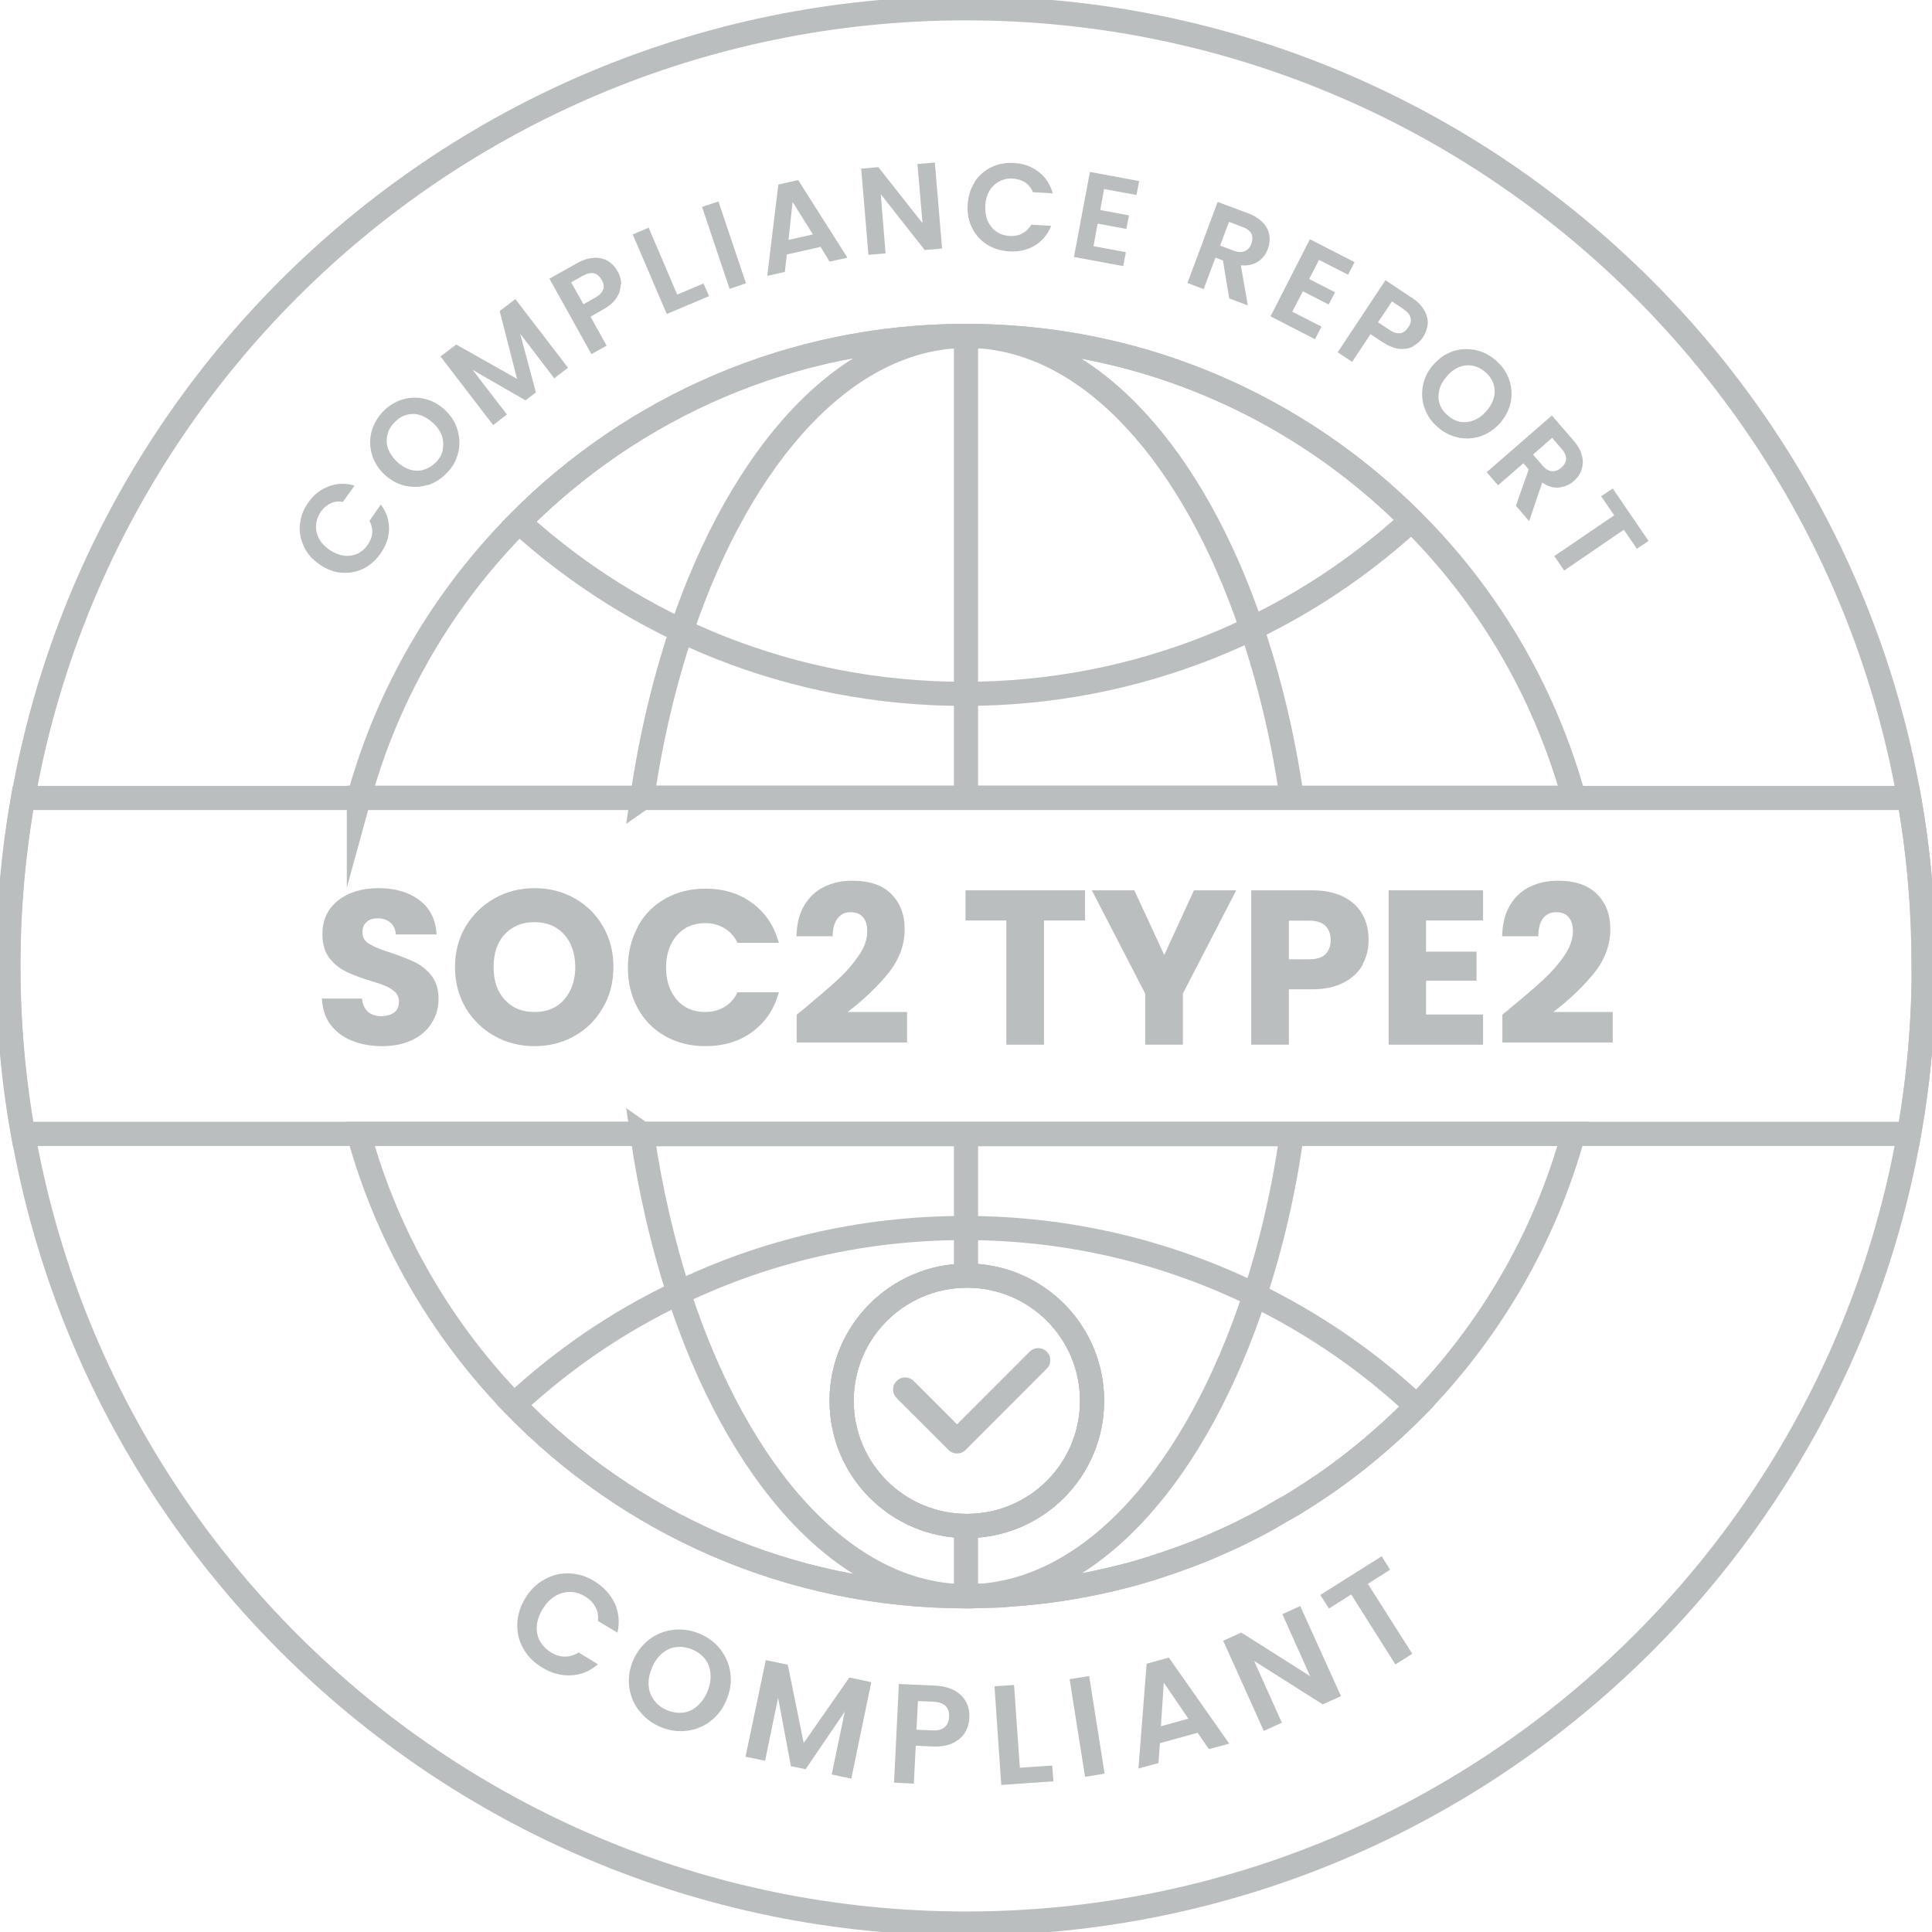 <svg viewBox="0 0 80 80" x="0" y="0" fill="none" xmlns="http://www.w3.org/2000/svg"><defs><clipPath id="clip1_10726_1843" xmlns="http://www.w3.org/2000/svg">
<rect width="80" height="80" fill="white" transform="translate(0, 0)"/>
</clipPath></defs><g id="soc_2_type2_icon" clip-path="url(#clip1_10726_1843)" xmlns="http://www.w3.org/2000/svg">
<path id="Vector_47" d="M40,79.65c21.9,0 39.66,-17.754 39.66,-39.653c0,-21.9 -17.76,-39.654 -39.66,-39.654c-21.9,0 -39.65,17.753 -39.65,39.654c0,21.899 17.75,39.653 39.65,39.653z" stroke="#BBBEBF" stroke-miterlimit="10"/>
<path id="Vector_48" d="M12.58,22.614c-0.14,-0.288 -0.2,-0.59 -0.16,-0.906c0.03,-0.316 0.14,-0.611 0.34,-0.892c0.23,-0.33 0.52,-0.556 0.86,-0.68c0.34,-0.13 0.69,-0.137 1.06,-0.027l-0.48,0.673c-0.18,-0.034 -0.35,-0.014 -0.51,0.062c-0.16,0.075 -0.29,0.185 -0.41,0.35c-0.11,0.172 -0.18,0.35 -0.19,0.542c-0.02,0.192 0.02,0.371 0.11,0.549c0.09,0.178 0.24,0.336 0.43,0.474c0.2,0.137 0.4,0.22 0.59,0.247c0.2,0.028 0.39,0 0.56,-0.069c0.17,-0.075 0.32,-0.199 0.44,-0.371c0.11,-0.158 0.18,-0.323 0.19,-0.494c0.02,-0.172 -0.03,-0.343 -0.11,-0.508l0.47,-0.673c0.23,0.309 0.34,0.645 0.34,1.002c0,0.364 -0.13,0.707 -0.36,1.037c-0.2,0.281 -0.44,0.487 -0.72,0.625c-0.29,0.137 -0.59,0.185 -0.91,0.158c-0.31,-0.028 -0.62,-0.144 -0.9,-0.35c-0.29,-0.199 -0.51,-0.446 -0.64,-0.742z" fill="#BBBEBF"/>
<path id="Vector_49" d="M17.71,20.081c-0.31,0.096 -0.62,0.103 -0.94,0.034c-0.31,-0.075 -0.6,-0.233 -0.86,-0.474c-0.25,-0.24 -0.42,-0.515 -0.51,-0.824c-0.09,-0.309 -0.1,-0.625 -0.02,-0.934c0.09,-0.309 0.24,-0.591 0.47,-0.831c0.24,-0.247 0.5,-0.412 0.81,-0.508c0.31,-0.096 0.62,-0.103 0.93,-0.027c0.31,0.075 0.6,0.233 0.85,0.474c0.25,0.24 0.43,0.522 0.51,0.831c0.09,0.309 0.1,0.618 0.02,0.934c-0.08,0.316 -0.23,0.59 -0.47,0.831c-0.23,0.24 -0.5,0.412 -0.8,0.508zM18.33,18.618c0.04,-0.185 0.03,-0.378 -0.03,-0.57c-0.07,-0.192 -0.19,-0.371 -0.37,-0.535c-0.18,-0.165 -0.36,-0.275 -0.55,-0.33c-0.19,-0.055 -0.38,-0.055 -0.56,0c-0.19,0.055 -0.35,0.158 -0.49,0.316c-0.16,0.158 -0.25,0.33 -0.29,0.515c-0.04,0.185 -0.04,0.378 0.03,0.563c0.07,0.192 0.19,0.371 0.36,0.535c0.17,0.165 0.36,0.275 0.55,0.336c0.2,0.055 0.39,0.062 0.57,0c0.19,-0.055 0.35,-0.158 0.51,-0.316c0.15,-0.158 0.24,-0.33 0.28,-0.515z" fill="#BBBEBF"/>
<path id="Vector_50" d="M21.34,12.385l2.18,2.842l-0.57,0.439l-1.41,-1.847l0.65,2.43l-0.43,0.33l-2.19,-1.263l1.42,1.847l-0.57,0.439l-2.18,-2.842l0.65,-0.494l2.52,1.421l-0.72,-2.808l0.65,-0.494z" fill="#BBBEBF"/>
<path id="Vector_51" d="M25.7,11.767c0,0.192 -0.05,0.378 -0.17,0.563c-0.12,0.185 -0.31,0.35 -0.56,0.487l-0.52,0.295l0.67,1.202l-0.63,0.35l-1.74,-3.124l1.15,-0.645c0.24,-0.137 0.48,-0.206 0.69,-0.22c0.22,-0.014 0.41,0.034 0.58,0.13c0.16,0.096 0.3,0.24 0.4,0.426c0.1,0.165 0.15,0.343 0.15,0.535zM24.98,11.993c0.04,-0.124 0.02,-0.261 -0.07,-0.405c-0.17,-0.302 -0.42,-0.364 -0.77,-0.172l-0.49,0.275l0.51,0.906l0.49,-0.275c0.17,-0.096 0.28,-0.206 0.32,-0.336z" fill="#BBBEBF"/>
<path id="Vector_52" d="M28.04,12.199l1.09,-0.46l0.23,0.522l-1.75,0.742l-1.41,-3.295l0.66,-0.281l1.18,2.767z" fill="#BBBEBF"/>
<path id="Vector_53" d="M29.75,8.341l1.14,3.391l-0.68,0.227l-1.14,-3.391z" fill="#BBBEBF"/>
<path id="Vector_54" d="M33.98,10.222l-1.4,0.316l-0.08,0.721l-0.73,0.165l0.46,-3.783l0.82,-0.185l2.04,3.213l-0.74,0.165zM33.66,9.707l-0.84,-1.345l-0.17,1.572z" fill="#BBBEBF"/>
<path id="Vector_55" d="M39.01,10.291l-0.72,0.062l-1.82,-2.313l0.2,2.451l-0.71,0.062l-0.3,-3.57l0.71,-0.062l1.83,2.321l-0.21,-2.451l0.72,-0.062l0.3,3.57z" fill="#BBBEBF"/>
<path id="Vector_56" d="M40.35,7.538c0.18,-0.268 0.41,-0.474 0.69,-0.611c0.28,-0.137 0.6,-0.199 0.94,-0.178c0.4,0.021 0.74,0.144 1.03,0.371c0.29,0.22 0.48,0.515 0.58,0.886l-0.82,-0.048c-0.07,-0.178 -0.18,-0.309 -0.32,-0.405c-0.15,-0.096 -0.32,-0.144 -0.51,-0.158c-0.21,-0.014 -0.4,0.028 -0.56,0.117c-0.17,0.089 -0.31,0.22 -0.41,0.391c-0.1,0.172 -0.16,0.378 -0.17,0.618c-0.01,0.233 0.02,0.446 0.1,0.632c0.09,0.185 0.2,0.33 0.36,0.439c0.16,0.11 0.34,0.165 0.55,0.178c0.19,0.014 0.37,-0.021 0.52,-0.103c0.15,-0.082 0.28,-0.199 0.37,-0.364l0.83,0.048c-0.15,0.357 -0.37,0.632 -0.68,0.817c-0.31,0.185 -0.67,0.268 -1.08,0.24c-0.34,-0.021 -0.64,-0.117 -0.91,-0.288c-0.27,-0.172 -0.47,-0.398 -0.61,-0.686c-0.14,-0.288 -0.21,-0.604 -0.18,-0.954c0.02,-0.35 0.11,-0.659 0.29,-0.934z" fill="#BBBEBF"/>
<path id="Vector_57" d="M45.72,7.812l-0.16,0.886l1.19,0.22l-0.11,0.563l-1.19,-0.22l-0.17,0.934l1.34,0.247l-0.11,0.577l-2.04,-0.378l0.66,-3.522l2.04,0.378l-0.11,0.577l-1.34,-0.247z" fill="#BBBEBF"/>
<path id="Vector_58" d="M50.9,12.371l-0.26,-1.586l-0.31,-0.117l-0.49,1.304l-0.67,-0.254l1.25,-3.357l1.25,0.467c0.27,0.096 0.46,0.227 0.62,0.385c0.15,0.158 0.24,0.336 0.27,0.522c0.03,0.192 0.01,0.378 -0.06,0.57c-0.08,0.22 -0.21,0.398 -0.41,0.529c-0.2,0.13 -0.44,0.178 -0.71,0.151l0.29,1.661l-0.77,-0.288zM50.52,10.167l0.56,0.213c0.19,0.069 0.34,0.075 0.46,0.021c0.13,-0.055 0.22,-0.158 0.28,-0.316c0.05,-0.151 0.05,-0.288 0,-0.405c-0.06,-0.117 -0.18,-0.213 -0.37,-0.281l-0.56,-0.213l-0.37,0.989z" fill="#BBBEBF"/>
<path id="Vector_59" d="M54.62,10.758l-0.41,0.796l1.07,0.549l-0.26,0.508l-1.07,-0.549l-0.44,0.844l1.21,0.618l-0.27,0.522l-1.84,-0.947l1.63,-3.192l1.85,0.947l-0.27,0.522l-1.21,-0.618z" fill="#BBBEBF"/>
<path id="Vector_60" d="M58.52,14.341c-0.17,0.089 -0.37,0.124 -0.58,0.103c-0.22,-0.021 -0.44,-0.117 -0.69,-0.275l-0.5,-0.33l-0.76,1.147l-0.6,-0.398l1.98,-2.986l1.09,0.728c0.24,0.151 0.4,0.323 0.51,0.508c0.11,0.185 0.16,0.378 0.15,0.57c-0.02,0.192 -0.08,0.378 -0.2,0.556c-0.1,0.158 -0.24,0.281 -0.41,0.371zM57.98,13.799c0.13,-0.021 0.24,-0.103 0.33,-0.24c0.2,-0.288 0.13,-0.542 -0.2,-0.762l-0.47,-0.316l-0.58,0.865l0.48,0.316c0.16,0.11 0.31,0.151 0.44,0.131z" fill="#BBBEBF"/>
<path id="Vector_61" d="M58.99,16.902c-0.11,-0.302 -0.13,-0.611 -0.07,-0.934c0.06,-0.316 0.2,-0.611 0.44,-0.872c0.22,-0.261 0.5,-0.446 0.8,-0.549c0.3,-0.103 0.62,-0.117 0.93,-0.055c0.32,0.069 0.6,0.213 0.85,0.433c0.26,0.22 0.44,0.487 0.55,0.789c0.1,0.302 0.13,0.611 0.07,0.927c-0.07,0.316 -0.21,0.604 -0.44,0.872c-0.24,0.268 -0.51,0.446 -0.81,0.549c-0.31,0.103 -0.61,0.124 -0.93,0.055c-0.32,-0.069 -0.6,-0.213 -0.85,-0.432c-0.26,-0.22 -0.43,-0.481 -0.54,-0.783zM60.47,17.465c0.18,0.034 0.38,0.014 0.56,-0.062c0.19,-0.075 0.37,-0.206 0.52,-0.385c0.16,-0.178 0.26,-0.371 0.31,-0.563c0.05,-0.199 0.04,-0.385 -0.02,-0.563c-0.06,-0.178 -0.17,-0.343 -0.33,-0.48c-0.17,-0.144 -0.34,-0.233 -0.53,-0.268c-0.18,-0.034 -0.37,-0.021 -0.56,0.055c-0.18,0.075 -0.36,0.199 -0.51,0.384c-0.16,0.185 -0.27,0.371 -0.31,0.563c-0.05,0.199 -0.05,0.384 0.01,0.57c0.06,0.185 0.17,0.343 0.34,0.487c0.16,0.144 0.33,0.227 0.52,0.268z" fill="#BBBEBF"/>
<path id="Vector_62" d="M62.77,20.946l0.53,-1.51l-0.22,-0.254l-1.05,0.913l-0.47,-0.542l2.7,-2.348l0.88,1.016c0.18,0.206 0.31,0.419 0.36,0.632c0.06,0.213 0.05,0.405 -0.01,0.591c-0.06,0.185 -0.17,0.343 -0.32,0.474c-0.18,0.158 -0.38,0.24 -0.62,0.268c-0.23,0.028 -0.46,-0.048 -0.69,-0.206l-0.54,1.6l-0.54,-0.625zM63.48,18.824l0.39,0.453c0.13,0.144 0.26,0.227 0.39,0.233c0.14,0.014 0.27,-0.041 0.4,-0.151c0.12,-0.11 0.18,-0.227 0.19,-0.357c0,-0.131 -0.06,-0.275 -0.19,-0.419l-0.39,-0.453l-0.79,0.693z" fill="#BBBEBF"/>
<path id="Vector_63" d="M68.26,22.401l-0.48,0.323l-0.54,-0.789l-2.47,1.689l-0.41,-0.597l2.48,-1.689l-0.54,-0.789l0.48,-0.323l1.48,2.169z" fill="#BBBEBF"/>
<path id="Vector_64" d="M22.55,65.398c0.32,-0.179 0.65,-0.261 1.02,-0.247c0.36,0.013 0.71,0.116 1.04,0.322c0.39,0.241 0.67,0.543 0.85,0.927c0.17,0.385 0.2,0.783 0.11,1.208l-0.81,-0.487c0.02,-0.213 -0.01,-0.412 -0.11,-0.584c-0.09,-0.171 -0.23,-0.315 -0.42,-0.432c-0.21,-0.124 -0.41,-0.185 -0.63,-0.185c-0.22,0 -0.42,0.054 -0.62,0.178c-0.19,0.117 -0.37,0.295 -0.51,0.529c-0.14,0.226 -0.22,0.46 -0.24,0.686c-0.02,0.227 0.02,0.44 0.12,0.632c0.11,0.192 0.26,0.35 0.46,0.473c0.19,0.117 0.38,0.179 0.58,0.179c0.2,0 0.38,-0.055 0.57,-0.172l0.8,0.488c-0.33,0.288 -0.7,0.439 -1.12,0.46c-0.41,0.02 -0.81,-0.09 -1.2,-0.33c-0.34,-0.206 -0.59,-0.46 -0.77,-0.776c-0.18,-0.315 -0.26,-0.659 -0.25,-1.022c0.01,-0.364 0.12,-0.721 0.33,-1.065c0.2,-0.343 0.47,-0.604 0.8,-0.782z" fill="#BBBEBF"/>
<path id="Vector_65" d="M26.49,70.869c-0.24,-0.288 -0.37,-0.611 -0.43,-0.975c-0.05,-0.363 -0.01,-0.734 0.14,-1.105c0.16,-0.371 0.38,-0.666 0.67,-0.892c0.3,-0.227 0.63,-0.364 0.99,-0.405c0.36,-0.048 0.72,0 1.08,0.144c0.35,0.144 0.65,0.357 0.88,0.645c0.22,0.288 0.37,0.611 0.42,0.975c0.06,0.364 0,0.735 -0.14,1.098c-0.15,0.371 -0.37,0.673 -0.66,0.9c-0.29,0.226 -0.62,0.364 -0.98,0.412c-0.37,0.048 -0.72,0 -1.08,-0.144c-0.36,-0.145 -0.65,-0.357 -0.88,-0.646zM28.3,70.917c0.21,-0.034 0.41,-0.123 0.58,-0.281c0.17,-0.151 0.32,-0.357 0.42,-0.611c0.1,-0.254 0.14,-0.494 0.12,-0.728c-0.02,-0.226 -0.09,-0.432 -0.23,-0.604c-0.13,-0.172 -0.31,-0.302 -0.54,-0.398c-0.23,-0.089 -0.45,-0.124 -0.67,-0.089c-0.22,0.027 -0.41,0.123 -0.58,0.274c-0.17,0.151 -0.32,0.35 -0.41,0.604c-0.11,0.254 -0.15,0.495 -0.13,0.728c0.02,0.234 0.1,0.433 0.24,0.611c0.13,0.172 0.31,0.309 0.54,0.398c0.23,0.09 0.45,0.124 0.67,0.09z" fill="#BBBEBF"/>
<path id="Vector_66" d="M36.08,69.647l-0.83,4.003l-0.81,-0.172l0.54,-2.602l-1.62,2.382l-0.61,-0.123l-0.53,-2.829l-0.54,2.602l-0.81,-0.165l0.84,-4.002l0.91,0.192l0.66,3.241l1.89,-2.712l0.91,0.192z" fill="#BBBEBF"/>
<path id="Vector_67" d="M39.96,71.741c-0.11,0.186 -0.29,0.33 -0.51,0.44c-0.23,0.109 -0.51,0.151 -0.85,0.137l-0.68,-0.034l-0.08,1.572l-0.82,-0.041l0.2,-4.085l1.5,0.068c0.32,0.014 0.58,0.083 0.8,0.199c0.22,0.124 0.38,0.282 0.48,0.474c0.11,0.199 0.15,0.419 0.14,0.659c-0.01,0.22 -0.07,0.419 -0.18,0.604zM39.11,71.522c0.12,-0.097 0.18,-0.241 0.19,-0.426c0.02,-0.398 -0.2,-0.604 -0.64,-0.632l-0.65,-0.027l-0.06,1.188l0.65,0.027c0.23,0.014 0.4,-0.034 0.51,-0.13z" fill="#BBBEBF"/>
<path id="Vector_68" d="M42.23,73.197l1.34,-0.09l0.05,0.653l-2.16,0.151l-0.28,-4.085l0.81,-0.055l0.24,3.432z" fill="#BBBEBF"/>
<path id="Vector_69" d="M45.1,69.4l0.64,4.044l-0.81,0.13l-0.64,-4.043z" fill="#BBBEBF"/>
<path id="Vector_70" d="M49.6,71.748l-1.57,0.433l-0.06,0.823l-0.83,0.227l0.34,-4.339l0.92,-0.254l2.5,3.563l-0.84,0.227l-0.47,-0.68zM49.21,71.171l-1.02,-1.496l-0.12,1.805l1.14,-0.315z" fill="#BBBEBF"/>
<path id="Vector_71" d="M55.52,70.238l-0.75,0.336l-2.84,-1.799l1.15,2.561l-0.75,0.337l-1.68,-3.735l0.75,-0.337l2.85,1.806l-1.15,-2.568l0.74,-0.336l1.69,3.735z" fill="#BBBEBF"/>
<path id="Vector_72" d="M57.21,64.437l0.35,0.563l-0.92,0.583l1.84,2.897l-0.7,0.44l-1.83,-2.897l-0.92,0.583l-0.36,-0.563l2.54,-1.599z" fill="#BBBEBF"/>
<path id="Vector_73" d="M14.86,33.042c1.2,-4.38 3.52,-8.3 6.63,-11.424c4.73,-4.764 11.28,-7.71 18.51,-7.71h0.04c0.13,0 0.24,0 0.36,0.007c7.04,0.096 13.41,2.993 18.05,7.62c3.16,3.137 5.5,7.085 6.72,11.499h-50.31z" stroke="#BBBEBF" stroke-miterlimit="10"/>
<path id="Vector_74" d="M14.86,46.958c1.17,4.277 3.42,8.115 6.42,11.211c4.75,4.895 11.38,7.929 18.72,7.929h0.04c0.13,0 0.24,0 0.36,-0.007c0.2,0 0.39,-0.007 0.59,-0.014c0.25,-0.006 0.5,-0.013 0.74,-0.041c0.88,-0.062 1.75,-0.158 2.61,-0.302c0.21,-0.041 0.43,-0.075 0.64,-0.117c0.34,-0.061 0.67,-0.137 1,-0.212c0.51,-0.124 1.01,-0.247 1.51,-0.405c0.2,-0.062 0.41,-0.124 0.6,-0.193c0.21,-0.068 0.41,-0.137 0.6,-0.206c0.2,-0.068 0.4,-0.144 0.6,-0.219c0.39,-0.144 0.77,-0.302 1.15,-0.474c0.05,-0.021 0.09,-0.041 0.14,-0.062c0.35,-0.151 0.7,-0.316 1.03,-0.487c0.49,-0.24 0.96,-0.501 1.44,-0.79c0.25,-0.137 0.51,-0.281 0.75,-0.439c0.35,-0.22 0.7,-0.446 1.04,-0.68c0.35,-0.24 0.68,-0.487 1.02,-0.741c0.98,-0.755 1.92,-1.586 2.8,-2.478c3.03,-3.11 5.3,-6.962 6.49,-11.28h-50.29zM40.04,63.187h-0.04c-2.85,-0.02 -5.15,-2.334 -5.15,-5.183c0,-2.849 2.3,-5.156 5.15,-5.183h0.04c2.86,0 5.18,2.313 5.18,5.183c0,2.87 -2.32,5.183 -5.18,5.183z" stroke="#BBBEBF" stroke-miterlimit="10"/>
<path id="Vector_75" d="M58.44,21.543c-4.87,4.469 -11.37,7.188 -18.51,7.188c-7.14,0 -13.57,-2.698 -18.44,-7.113c4.72,-4.764 11.27,-7.71 18.51,-7.71c7.23,0 13.72,2.918 18.44,7.634z" stroke="#BBBEBF" stroke-miterlimit="10"/>
<path id="Vector_76" d="M51.95,53.617c-3.61,-1.764 -7.66,-2.76 -11.95,-2.767h-0.07c-4.24,0 -8.25,0.962 -11.83,2.685c-2.51,1.187 -4.81,2.766 -6.82,4.634c4.75,4.895 11.38,7.929 18.72,7.929h0.04c0.13,0 0.24,0 0.36,-0.007c0.2,0 0.39,-0.007 0.59,-0.014c0.25,-0.006 0.5,-0.013 0.74,-0.041c0.88,-0.055 1.75,-0.151 2.61,-0.302c0.22,-0.041 0.43,-0.075 0.64,-0.117c0.34,-0.061 0.67,-0.137 1,-0.212c0.51,-0.117 1.01,-0.247 1.51,-0.405c0.2,-0.062 0.41,-0.124 0.6,-0.193c0.21,-0.068 0.41,-0.137 0.6,-0.206c0.2,-0.068 0.4,-0.144 0.6,-0.219c0.38,-0.144 0.77,-0.302 1.15,-0.474c0.05,-0.021 0.09,-0.041 0.14,-0.062c0.35,-0.151 0.7,-0.316 1.03,-0.487c0.49,-0.24 0.96,-0.501 1.44,-0.79c0.25,-0.137 0.51,-0.281 0.75,-0.439c0.35,-0.22 0.7,-0.446 1.04,-0.68c0.35,-0.24 0.68,-0.487 1.02,-0.741c0.98,-0.755 1.92,-1.586 2.8,-2.478c-1.98,-1.854 -4.25,-3.419 -6.72,-4.621zM40.04,63.187h-0.04c-2.85,-0.02 -5.15,-2.334 -5.15,-5.183c0,-2.849 2.3,-5.156 5.15,-5.183h0.04c2.86,0 5.18,2.313 5.18,5.183c0,2.87 -2.32,5.183 -5.18,5.183z" stroke="#BBBEBF" stroke-miterlimit="10"/>
<path id="Vector_77" d="M26.59,46.958c0.34,2.341 0.86,4.552 1.51,6.577c2.44,7.51 6.86,12.536 11.9,12.563h0.04c0.13,0 0.24,0 0.36,-0.007c4.9,-0.233 9.16,-5.162 11.56,-12.467c0.67,-2.046 1.2,-4.284 1.53,-6.659h-26.89zM40.04,63.187h-0.04c-2.85,-0.02 -5.15,-2.334 -5.15,-5.183c0,-2.849 2.3,-5.156 5.15,-5.183h0.04c2.86,0 5.18,2.313 5.18,5.183c0,2.87 -2.32,5.183 -5.18,5.183z" stroke="#BBBEBF" stroke-miterlimit="10"/>
<path id="Vector_78" d="M26.59,33.042c0.36,-2.478 0.92,-4.812 1.63,-6.934c2.47,-7.311 6.82,-12.172 11.78,-12.199h0.04c0.13,0 0.24,0 0.36,0.007c4.81,0.227 9.02,4.998 11.43,12.103c0.73,2.149 1.3,4.504 1.66,7.016h-26.89z" stroke="#BBBEBF" stroke-miterlimit="10"/>
<path id="Vector_79" d="M40,46.958v3.886v1.984" stroke="#BBBEBF" stroke-miterlimit="10"/>
<path id="Vector_80" d="M40,66.091v-2.904" stroke="#BBBEBF" stroke-miterlimit="10"/>
<path id="Vector_81" d="M40,33.042v-4.304v-14.822" stroke="#BBBEBF" stroke-miterlimit="10"/>
<path id="Vector_82" d="M79.66,39.997c0,2.375 -0.21,4.695 -0.61,6.954h-78.1c-0.41,-2.259 -0.61,-4.579 -0.61,-6.954c0,-2.376 0.21,-4.696 0.61,-6.955h78.1c0.4,2.259 0.6,4.579 0.6,6.955z" stroke="#BBBEBF" stroke-miterlimit="10"/>
<path id="Vector_83" d="M14.57,43.093c-0.37,-0.151 -0.67,-0.378 -0.89,-0.673c-0.22,-0.295 -0.33,-0.659 -0.35,-1.071h1.66c0.02,0.233 0.11,0.419 0.24,0.542c0.14,0.124 0.33,0.186 0.55,0.186c0.22,0 0.41,-0.055 0.55,-0.158c0.13,-0.103 0.19,-0.254 0.19,-0.439c0,-0.158 -0.05,-0.289 -0.15,-0.392c-0.11,-0.103 -0.24,-0.185 -0.39,-0.254c-0.16,-0.068 -0.38,-0.144 -0.66,-0.226c-0.42,-0.131 -0.75,-0.254 -1.01,-0.385c-0.26,-0.13 -0.49,-0.316 -0.68,-0.563c-0.18,-0.247 -0.28,-0.576 -0.28,-0.975c0,-0.597 0.22,-1.057 0.65,-1.4c0.43,-0.337 0.99,-0.508 1.68,-0.508c0.69,0 1.27,0.171 1.7,0.508c0.44,0.336 0.66,0.803 0.7,1.407h-1.69c-0.01,-0.206 -0.09,-0.37 -0.22,-0.487c-0.14,-0.117 -0.32,-0.179 -0.54,-0.179c-0.18,0 -0.34,0.048 -0.45,0.151c-0.12,0.103 -0.17,0.248 -0.17,0.433c0,0.206 0.09,0.371 0.29,0.48c0.19,0.117 0.49,0.241 0.91,0.371c0.41,0.137 0.75,0.275 1,0.398c0.25,0.124 0.48,0.316 0.67,0.556c0.18,0.241 0.28,0.556 0.28,0.941c0,0.384 -0.09,0.693 -0.28,0.995c-0.18,0.302 -0.45,0.536 -0.8,0.708c-0.35,0.171 -0.77,0.26 -1.25,0.26c-0.48,0 -0.88,-0.075 -1.26,-0.226z" fill="#BBBEBF"/>
<path id="Vector_84" d="M20.48,42.901c-0.5,-0.282 -0.9,-0.666 -1.2,-1.167c-0.29,-0.502 -0.44,-1.065 -0.44,-1.689c0,-0.625 0.15,-1.188 0.44,-1.682c0.3,-0.495 0.7,-0.886 1.2,-1.167c0.5,-0.282 1.05,-0.419 1.65,-0.419c0.61,0 1.16,0.137 1.66,0.419c0.5,0.281 0.89,0.666 1.18,1.167c0.29,0.494 0.43,1.057 0.43,1.682c0,0.624 -0.14,1.187 -0.44,1.689c-0.29,0.501 -0.68,0.892 -1.18,1.167c-0.49,0.281 -1.05,0.418 -1.65,0.418c-0.59,0 -1.15,-0.137 -1.65,-0.418zM23.36,41.39c0.3,-0.343 0.46,-0.789 0.46,-1.345c0,-0.556 -0.16,-1.016 -0.46,-1.353c-0.31,-0.336 -0.72,-0.508 -1.23,-0.508c-0.5,0 -0.92,0.165 -1.23,0.501c-0.31,0.337 -0.46,0.783 -0.46,1.36c0,0.576 0.15,1.016 0.46,1.352c0.31,0.337 0.71,0.508 1.23,0.508c0.53,0 0.92,-0.171 1.23,-0.508z" fill="#BBBEBF"/>
<path id="Vector_85" d="M26.41,38.363c0.27,-0.495 0.65,-0.879 1.14,-1.154c0.49,-0.274 1.04,-0.412 1.66,-0.412c0.76,0 1.41,0.199 1.95,0.605c0.54,0.398 0.9,0.947 1.09,1.64h-1.71c-0.13,-0.267 -0.31,-0.467 -0.55,-0.611c-0.23,-0.137 -0.5,-0.206 -0.79,-0.206c-0.48,0 -0.87,0.165 -1.17,0.501c-0.29,0.337 -0.45,0.776 -0.45,1.339c0,0.563 0.16,1.003 0.45,1.339c0.3,0.336 0.69,0.501 1.17,0.501c0.29,0 0.56,-0.069 0.79,-0.206c0.24,-0.137 0.42,-0.343 0.55,-0.611h1.71c-0.19,0.693 -0.55,1.236 -1.09,1.634c-0.54,0.398 -1.19,0.597 -1.95,0.597c-0.62,0 -1.17,-0.137 -1.66,-0.412c-0.49,-0.274 -0.87,-0.659 -1.14,-1.153c-0.27,-0.494 -0.41,-1.05 -0.41,-1.682c0,-0.632 0.14,-1.194 0.41,-1.689z" fill="#BBBEBF"/>
<path id="Vector_86" d="M33.28,41.782c0.59,-0.495 1.06,-0.893 1.4,-1.209c0.35,-0.316 0.63,-0.645 0.87,-0.995c0.25,-0.35 0.36,-0.687 0.36,-1.009c0,-0.248 -0.05,-0.44 -0.17,-0.584c-0.12,-0.144 -0.29,-0.213 -0.52,-0.213c-0.24,0 -0.41,0.09 -0.54,0.261c-0.13,0.172 -0.2,0.419 -0.2,0.735h-1.5c0.01,-0.515 0.12,-0.948 0.33,-1.291c0.21,-0.343 0.49,-0.604 0.83,-0.762c0.34,-0.165 0.72,-0.247 1.14,-0.247c0.72,0 1.27,0.185 1.63,0.556c0.37,0.371 0.55,0.851 0.55,1.449c0,0.652 -0.22,1.249 -0.66,1.805c-0.45,0.556 -1.01,1.099 -1.7,1.627h2.46v1.263h-4.57v-1.153c0.2,-0.165 0.3,-0.24 0.28,-0.227z" fill="#BBBEBF"/>
<path id="Vector_87" d="M44.93,36.866v1.25h-1.7v5.142h-1.56v-5.142h-1.69v-1.25h4.94z" fill="#BBBEBF"/>
<path id="Vector_88" d="M51.19,36.866l-2.21,4.277v2.115h-1.56v-2.115l-2.21,-4.277h1.76l1.24,2.678l1.23,-2.678z" fill="#BBBEBF"/>
<path id="Vector_89" d="M56.43,39.942c-0.17,0.309 -0.43,0.556 -0.78,0.741c-0.35,0.185 -0.79,0.282 -1.31,0.282h-0.97v2.293h-1.56v-6.392h2.52c0.51,0 0.94,0.089 1.29,0.261c0.35,0.178 0.62,0.419 0.79,0.728c0.18,0.309 0.26,0.666 0.26,1.064c0,0.37 -0.08,0.707 -0.25,1.016zM54.88,39.516c0.14,-0.137 0.22,-0.336 0.22,-0.59c0,-0.254 -0.08,-0.453 -0.22,-0.591c-0.14,-0.137 -0.37,-0.213 -0.67,-0.213h-0.84v1.6h0.84c0.3,0 0.53,-0.069 0.67,-0.206z" fill="#BBBEBF"/>
<path id="Vector_90" d="M59.05,38.116v1.29h2.09v1.202h-2.09v1.4h2.36v1.25h-3.91v-6.392h3.91v1.25z" fill="#BBBEBF"/>
<path id="Vector_91" d="M62.49,41.782c0.6,-0.495 1.07,-0.893 1.41,-1.209c0.34,-0.316 0.63,-0.645 0.87,-0.995c0.24,-0.35 0.36,-0.687 0.36,-1.009c0,-0.248 -0.05,-0.44 -0.17,-0.584c-0.12,-0.144 -0.29,-0.213 -0.52,-0.213c-0.24,0 -0.42,0.09 -0.55,0.261c-0.13,0.172 -0.19,0.419 -0.19,0.735h-1.5c0.01,-0.515 0.12,-0.948 0.33,-1.291c0.2,-0.343 0.49,-0.604 0.83,-0.762c0.34,-0.165 0.72,-0.247 1.14,-0.247c0.72,0 1.27,0.185 1.63,0.556c0.37,0.371 0.55,0.851 0.55,1.449c0,0.652 -0.22,1.249 -0.66,1.805c-0.45,0.556 -1.01,1.099 -1.7,1.627h2.46v1.263h-4.57v-1.153c0.2,-0.165 0.3,-0.24 0.28,-0.227z" fill="#BBBEBF"/>
<path id="Vector_92" d="M37.48,57.537l2.15,2.149l3.36,-3.364" stroke="#BBBEBF" stroke-linecap="round" stroke-linejoin="round"/>
</g></svg>